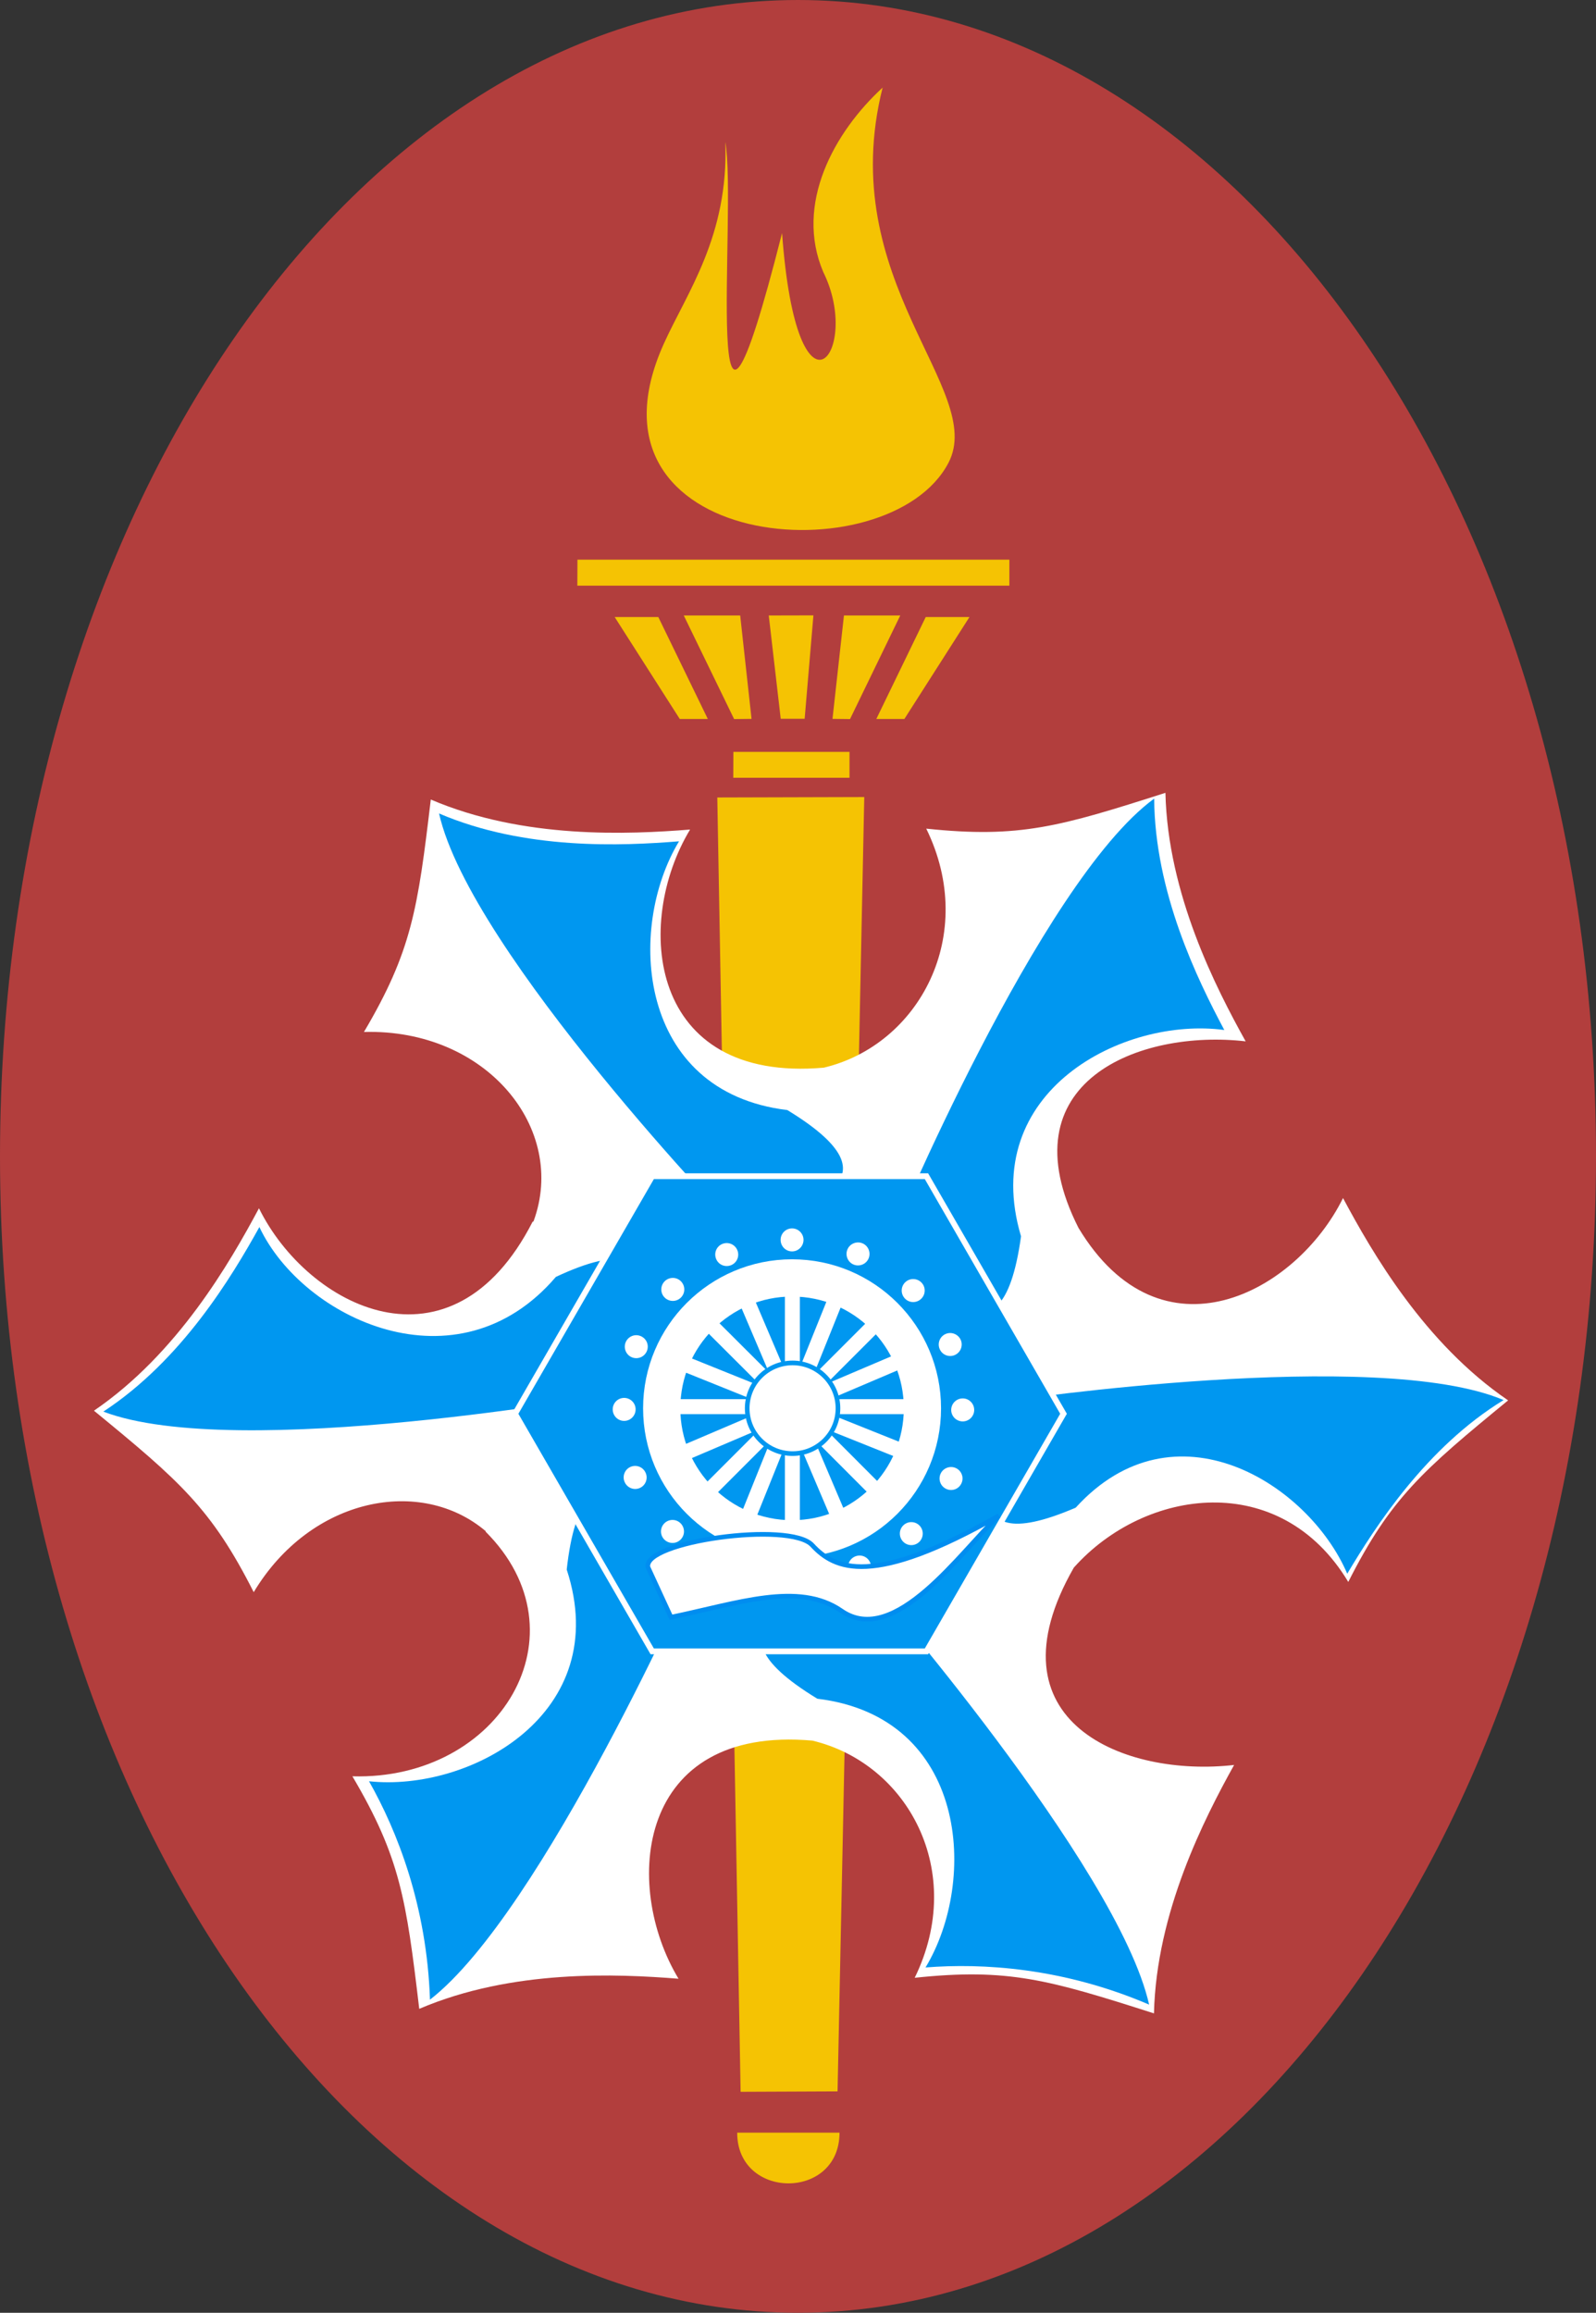 <?xml version="1.0" encoding="UTF-8" standalone="no"?>
<!-- Created with Inkscape (http://www.inkscape.org/) -->

<svg
   xmlns:dc="http://purl.org/dc/elements/1.1/"
   xmlns:cc="http://creativecommons.org/ns#"
   xmlns:rdf="http://www.w3.org/1999/02/22-rdf-syntax-ns#"
   xmlns:svg="http://www.w3.org/2000/svg"
   xmlns="http://www.w3.org/2000/svg"
   xmlns:sodipodi="http://sodipodi.sourceforge.net/DTD/sodipodi-0.dtd"
   xmlns:inkscape="http://www.inkscape.org/namespaces/inkscape"
   width="548.327"
   height="794.339"
   id="svg2"
   version="1.1"
   inkscape:version="0.48.4 r9939"
   sodipodi:docname="New document 1">
  <rect width="100%" height="100%" fill="#333333" stroke="none"/>
  <defs
     id="defs4" />
  <sodipodi:namedview
     id="base"
     pagecolor="#ffffff"
     bordercolor="#666666"
     borderopacity="1.0"
     inkscape:pageopacity="0.0"
     inkscape:pageshadow="2"
     inkscape:zoom="0.54072266"
     inkscape:cx="97.779867"
     inkscape:cy="335.21979"
     inkscape:document-units="px"
     inkscape:current-layer="layer1"
     showgrid="false"
     fit-margin-top="0"
     fit-margin-left="0"
     fit-margin-right="0"
     fit-margin-bottom="0"
     inkscape:window-width="1680"
     inkscape:window-height="988"
     inkscape:window-x="-8"
     inkscape:window-y="-8"
     inkscape:window-maximized="1" />
  <g
     inkscape:label="Layer 1"
     inkscape:groupmode="layer"
     id="layer1"
     transform="translate(-81.842,-75.413)">
    <g
       id="g2989"
       transform="translate(81.842,75.378)">
      <path
         id="path2991"
         d="m 548.327,397.205 c 0,219.331 -122.74,397.169 -274.181,397.169 C 122.74,794.374 0,616.535 0,397.205 0,177.839 122.74,0.035 274.146,0.035 c 151.441,0 274.181,177.803 274.181,397.169 z"
         style="fill:#b23e3d;fill-opacity:1;fill-rule:nonzero;stroke:none"
         inkscape:connector-curvature="0" />
      <path
         id="path2993"
         d="m 246.437,273.933 50.492,-0.142 -9.177,444.543 -33.307,0.142 z"
         style="fill:#f5c303;fill-opacity:1;fill-rule:nonzero;stroke:none"
         inkscape:connector-curvature="0" />
      <path
         id="path2995"
         d="m 253.276,732.508 35.15,0 c 0,23.35 -35.22,23.102 -35.15,0 z"
         style="fill:#f5c303;fill-opacity:1;fill-rule:nonzero;stroke:none"
         inkscape:connector-curvature="0" />
      <path
         id="path2997"
         d="m 251.965,258.272 39.898,0 0,8.894 -39.933,0 z"
         style="fill:#f5c303;fill-opacity:1;fill-rule:nonzero;stroke:none"
         inkscape:connector-curvature="0" />
      <path
         id="path2999"
         d="m 243.177,246.969 -9.638,0 -22.358,-35.008 14.988,0 z"
         style="fill:#f5c303;fill-opacity:1;fill-rule:nonzero;stroke:none"
         inkscape:connector-curvature="0" />
      <path
         id="path3001"
         d="m 234.921,211.429 19.382,0 3.898,35.504 -5.988,0.071 z"
         style="fill:#f5c303;fill-opacity:1;fill-rule:nonzero;stroke:none"
         inkscape:connector-curvature="0" />
      <path
         id="path3003"
         d="m 264.118,211.429 4.11,35.468 8.22,0 3.012,-35.504 z"
         style="fill:#f5c303;fill-opacity:1;fill-rule:nonzero;stroke:none"
         inkscape:connector-curvature="0" />
      <path
         id="path3005"
         d="m 301.075,246.969 9.638,0 22.358,-35.008 -15.024,0 z"
         style="fill:#f5c303;fill-opacity:1;fill-rule:nonzero;stroke:none"
         inkscape:connector-curvature="0" />
      <path
         id="path3007"
         d="m 309.295,211.429 -19.346,0 -3.933,35.504 6.024,0.071 z"
         style="fill:#f5c303;fill-opacity:1;fill-rule:nonzero;stroke:none"
         inkscape:connector-curvature="0" />
      <path
         id="path3009"
         d="m 198.39,192.26 148.394,0 0,8.929 -148.429,0 z"
         style="fill:#f5c303;fill-opacity:1;fill-rule:nonzero;stroke:none"
         inkscape:connector-curvature="0" />
      <path
         id="path3011"
         d="m 249.201,48.791 c 1.169,32.421 -13.287,51.839 -21.154,69.343 -32.138,71.291 77.421,80.008 97.831,40.819 13.039,-25.051 -39.402,-62.327 -22.642,-128.835 -16.583,15.236 -30.366,39.969 -20.374,63.39 13.465,27.142 -9.035,56.941 -14.173,-13.429 -28.276,111.508 -15.378,-7.583 -19.488,-31.287 z"
         style="fill:#f5c303;fill-opacity:1;fill-rule:nonzero;stroke:none"
         inkscape:connector-curvature="0" />
      <path
         id="path3013"
         d="m 400.394,272.339 c -36.106,11.551 -50.067,15.697 -82.169,12.295 17.894,36.532 -2.48,74.303 -35.185,82.098 -60.378,5.315 -65.374,-49.606 -45.957,-81.78 -21.083,1.665 -57.118,3.366 -89.079,-10.311 -4.465,37.63 -6.555,52.051 -22.961,79.831 42.13,-1.169 69.98,33.272 58.252,65.055 -0.106,0.035 -0.177,0.071 -0.319,0.142 -27.992,54.673 -77.315,29.197 -94.004,-4.642 -9.992,18.673 -27.957,49.925 -56.693,69.52 29.303,24.024 40.323,33.52 54.886,62.327 19.665,-32.705 57.579,-39.827 79.795,-20.87 -0.071,0 -0.106,0.035 -0.177,0.035 35.185,35.079 5.138,85.5 -45.709,84.083 16.406,27.815 18.496,42.201 22.961,79.866 31.961,-13.677 67.996,-12.012 89.079,-10.346 -19.417,-32.173 -14.421,-87.13 45.992,-81.78 32.705,7.795 53.043,44.894 35.15,81.461 32.102,-3.402 46.098,0.673 82.205,12.224 0.815,-34.76 17.256,-66.827 27.531,-85.323 -37.453,4.323 -85.5,-14.705 -55.063,-67.783 24.378,-27.354 70.937,-33.909 94.287,4.925 14.563,-28.807 25.618,-38.339 54.921,-62.362 -28.736,-19.559 -46.736,-50.811 -56.728,-69.484 -16.087,32.598 -62.469,57.437 -90.886,10.24 -25.406,-50.209 21.047,-68.28 57.437,-64.063 -10.276,-18.496 -26.752,-50.563 -27.567,-85.358 z"
         style="fill:#ffffff;fill-opacity:1;fill-rule:nonzero;stroke:none"
         inkscape:connector-curvature="0" />
      <path
         id="path3015"
         d="m 150.839,279.425 c 29.587,12.685 62.929,11.126 82.453,9.567 -18.071,29.906 -14.457,86.067 37.205,92.303 43.937,26.787 0.815,33.094 -17.15,41.173 0,0 -91.772,-95.35 -102.508,-143.043"
         style="fill:#0097f0;fill-opacity:1;fill-rule:nonzero;stroke:none"
         inkscape:connector-curvature="0" />
      <path
         id="path3017"
         d="m 394.795,688.535 c -29.587,-12.685 -57.295,-14.315 -76.819,-12.756 18.071,-29.906 14.457,-86.067 -37.169,-92.303 -43.972,-26.787 -0.85,-33.094 17.114,-41.173 0,0 86.102,98.539 96.874,146.232"
         style="fill:#0097f0;fill-opacity:1;fill-rule:nonzero;stroke:none"
         inkscape:connector-curvature="0" />
      <path
         id="path3019"
         d="m 396.531,274.323 c 0.213,32.209 14.882,62.185 24.094,79.476 -34.618,-4.677 -84.685,21.012 -69.839,70.866 -7.051,50.988 -30.012,13.925 -44.61,0.709 0,0 50.917,-122.173 90.354,-151.051"
         style="fill:#0097f0;fill-opacity:1;fill-rule:nonzero;stroke:none"
         inkscape:connector-curvature="0" />
      <path
         id="path3021"
         d="m 147.72,686.835 c -1.063,-32.173 -11.268,-57.968 -20.941,-75.012 34.76,3.72 84.118,-23.28 67.925,-72.709 5.669,-51.165 29.622,-14.74 44.575,-1.878 0,0 -52.902,119.693 -91.559,149.598"
         style="fill:#0097f0;fill-opacity:1;fill-rule:nonzero;stroke:none"
         inkscape:connector-curvature="0" />
      <path
         id="path3023"
         d="m 35.504,484.866 c 26.929,-17.646 44.114,-46.276 53.61,-63.39 14.917,31.606 68.067,56.657 101.87,17.114 46.665,-21.791 23.598,20.622 20.409,40.075 0,0 -130.217,23.634 -175.89,6.201"
         style="fill:#0097f0;fill-opacity:1;fill-rule:nonzero;stroke:none"
         inkscape:connector-curvature="0" />
      <path
         id="path3025"
         d="m 516.579,480.898 c -26.504,16.193 -44.008,43.37 -53.717,59.634 -13.358,-31.075 -59.421,-59.917 -93.295,-22.677 -45.638,19.594 -26.398,-18 -22.677,-36.744 0,0 126.248,-18.638 169.689,-0.213"
         style="fill:#0097f0;fill-opacity:1;fill-rule:nonzero;stroke:none"
         inkscape:connector-curvature="0" />
      <path
         id="path3027"
         d="m 224.079,404.008 94.217,0 47.091,81.602 0,0 -47.091,81.602 -94.217,0 -47.126,-81.602 z"
         style="fill:#0097f0;fill-opacity:1;fill-rule:nonzero;stroke:#ffffff;stroke-width:1.984px;stroke-linecap:butt;stroke-linejoin:miter;stroke-miterlimit:4;stroke-opacity:1;stroke-dasharray:none"
         inkscape:connector-curvature="0" />
      <path
         id="path3029"
         d="m 283.961,483.732 c 0,6.555 -5.315,11.87 -11.835,11.87 -6.555,0 -11.835,-5.315 -11.835,-11.87 0,-6.52 5.28,-11.835 11.835,-11.835 6.52,0 11.835,5.315 11.835,11.835 z"
         style="fill:none;stroke:#000000;stroke-width:7.972px;stroke-linecap:butt;stroke-linejoin:miter;stroke-miterlimit:4;stroke-opacity:1;stroke-dasharray:none"
         inkscape:connector-curvature="0" />
      <path
         id="path3031"
         d="m 316.913,483.732 c 0,24.768 -20.055,44.823 -44.787,44.823 -24.732,0 -44.787,-20.055 -44.787,-44.823 0,-24.732 20.055,-44.787 44.787,-44.787 24.732,0 44.787,20.055 44.787,44.787 z"
         style="fill:none;stroke:#ffffff;stroke-width:12.791px;stroke-linecap:butt;stroke-linejoin:miter;stroke-miterlimit:4;stroke-opacity:1;stroke-dasharray:none"
         inkscape:connector-curvature="0" />
      <path
         id="path3033"
         d="m 217.665,506.48 0,0 m 20.232,-8.61 20.197,-8.61 m 31.11,-13.287 20.232,-8.61 m 17.079,-7.299 0,0 m -77.634,-31.217 0,0 m 8.646,20.232 8.61,20.197 m 13.252,31.11 8.61,20.232 m 7.299,17.079 0,0 m -77.988,-76.465 0,0 m 19.949,8.043 22.181,8.929 m 29.941,12.047 22.217,8.894 m 15.52,6.272 0,0 m -32.846,-76.996 0,0 m -8.008,19.949 -8.929,22.181 m -12.047,29.976 -8.929,22.181 m -6.236,15.52 0,0"
         style="fill:#ffffff;fill-opacity:1;fill-rule:nonzero;stroke:#ffffff;stroke-width:5.28px;stroke-linecap:square;stroke-linejoin:miter;stroke-miterlimit:4;stroke-opacity:1;stroke-dasharray:none"
         inkscape:connector-curvature="0" />
      <path
         id="path3035"
         d="m 214.583,483.165 0,0 m 21.437,0 21.402,0 m 32.917,0 21.437,0 m 18.106,0 0,0 m -57.65,-57.614 0,0 m 0,21.402 0,21.402 m 0,32.953 0,21.402 m 0,18.106 0,0 m -40.677,-98.327 0,0 m 14.811,14.846 16.476,16.441 m 22.252,22.252 16.441,16.476 m 11.551,11.516 0,0 m 0,-81.531 0,0 m -14.846,14.846 -16.441,16.441 m -22.252,22.252 -16.476,16.476 m -11.516,11.516 0,0"
         style="fill:none;stroke:#ffffff;stroke-width:5.138px;stroke-linecap:square;stroke-linejoin:miter;stroke-miterlimit:4;stroke-opacity:1;stroke-dasharray:none"
         inkscape:connector-curvature="0" />
      <path
         id="path3037"
         d="m 235.098,442.913 c 0,2.161 -1.772,3.933 -3.933,3.933 -2.197,0 -3.969,-1.772 -3.969,-3.933 0,-2.197 1.772,-3.969 3.969,-3.969 2.161,0 3.933,1.772 3.933,3.969 z"
         style="fill:#ffffff;fill-opacity:1;fill-rule:nonzero;stroke:none"
         inkscape:connector-curvature="0" />
      <path
         id="path3039"
         d="m 276.059,425.87 c 0,2.197 -1.772,3.969 -3.933,3.969 -2.197,0 -3.933,-1.772 -3.933,-3.969 0,-2.161 1.736,-3.933 3.933,-3.933 2.161,0 3.933,1.772 3.933,3.933 z"
         style="fill:#ffffff;fill-opacity:1;fill-rule:nonzero;stroke:none"
         inkscape:connector-curvature="0" />
      <path
         id="path3041"
         d="m 218.374,484.087 c 0,2.197 -1.772,3.969 -3.933,3.969 -2.197,0 -3.933,-1.772 -3.933,-3.969 0,-2.161 1.736,-3.933 3.933,-3.933 2.161,0 3.933,1.772 3.933,3.933 z"
         style="fill:#ffffff;fill-opacity:1;fill-rule:nonzero;stroke:none"
         inkscape:connector-curvature="0" />
      <path
         id="path3043"
         d="m 234.992,526.039 c 0,2.161 -1.772,3.933 -3.933,3.933 -2.197,0 -3.969,-1.772 -3.969,-3.933 0,-2.197 1.772,-3.969 3.969,-3.969 2.161,0 3.933,1.772 3.933,3.969 z"
         style="fill:#ffffff;fill-opacity:1;fill-rule:nonzero;stroke:none"
         inkscape:connector-curvature="0" />
      <path
         id="path3045"
         d="m 317.02,526.748 c 0,2.197 -1.736,3.969 -3.933,3.969 -2.161,0 -3.933,-1.772 -3.933,-3.969 0,-2.161 1.772,-3.933 3.933,-3.933 2.197,0 3.933,1.772 3.933,3.933 z"
         style="fill:#ffffff;fill-opacity:1;fill-rule:nonzero;stroke:none"
         inkscape:connector-curvature="0" />
      <path
         id="path3047"
         d="m 276.236,542.516 c 0,2.161 -1.772,3.933 -3.933,3.933 -2.197,0 -3.933,-1.772 -3.933,-3.933 0,-2.197 1.736,-3.969 3.933,-3.969 2.161,0 3.933,1.772 3.933,3.969 z"
         style="fill:#ffffff;fill-opacity:1;fill-rule:nonzero;stroke:none"
         inkscape:connector-curvature="0" />
      <path
         id="path3049"
         d="m 334.701,484.299 c 0,2.161 -1.772,3.933 -3.933,3.933 -2.197,0 -3.969,-1.772 -3.969,-3.933 0,-2.197 1.772,-3.969 3.969,-3.969 2.161,0 3.933,1.772 3.933,3.969 z"
         style="fill:#ffffff;fill-opacity:1;fill-rule:nonzero;stroke:none"
         inkscape:connector-curvature="0" />
      <path
         id="path3051"
         d="m 317.693,443.268 c 0,2.197 -1.772,3.969 -3.969,3.969 -2.161,0 -3.933,-1.772 -3.933,-3.969 0,-2.161 1.772,-3.933 3.933,-3.933 2.197,0 3.969,1.772 3.969,3.933 z"
         style="fill:#ffffff;fill-opacity:1;fill-rule:nonzero;stroke:none"
         inkscape:connector-curvature="0" />
      <path
         id="path3053"
         d="m 287.894,483.732 c 0,8.61 -6.98,15.555 -15.591,15.555 -8.61,0 -15.591,-6.945 -15.591,-15.555 0,-8.61 6.98,-15.591 15.591,-15.591 8.61,0 15.591,6.98 15.591,15.591 z"
         style="fill:#ffffff;fill-opacity:1;fill-rule:nonzero;stroke:#0097f0;stroke-width:1.594px;stroke-linecap:butt;stroke-linejoin:miter;stroke-miterlimit:4;stroke-opacity:1;stroke-dasharray:none"
         inkscape:connector-curvature="0" />
      <path
         id="path3055"
         d="m 222.236,461.02 c 0.85,2.02 -0.106,4.323 -2.091,5.173 -2.02,0.85 -4.323,-0.071 -5.173,-2.091 -0.85,-1.984 0.071,-4.323 2.091,-5.173 1.984,-0.85 4.323,0.106 5.173,2.091 z"
         style="fill:#ffffff;fill-opacity:1;fill-rule:nonzero;stroke:none"
         inkscape:connector-curvature="0" />
      <path
         id="path3057"
         d="m 253.311,429.378 c 0.85,2.02 -0.071,4.323 -2.091,5.173 -2.02,0.85 -4.323,-0.071 -5.173,-2.091 -0.85,-2.02 0.071,-4.323 2.091,-5.173 2.02,-0.85 4.323,0.106 5.173,2.091 z"
         style="fill:#ffffff;fill-opacity:1;fill-rule:nonzero;stroke:none"
         inkscape:connector-curvature="0" />
      <path
         id="path3059"
         d="m 221.846,505.949 c 0.85,1.984 -0.071,4.323 -2.091,5.173 -2.02,0.85 -4.323,-0.106 -5.173,-2.126 -0.85,-1.984 0.071,-4.323 2.091,-5.173 2.02,-0.85 4.323,0.106 5.173,2.126 z"
         style="fill:#ffffff;fill-opacity:1;fill-rule:nonzero;stroke:none"
         inkscape:connector-curvature="0" />
      <path
         id="path3061"
         d="m 254.551,537.626 c 0.85,1.984 -0.106,4.323 -2.091,5.173 -2.02,0.85 -4.323,-0.106 -5.173,-2.126 -0.85,-1.984 0.071,-4.323 2.091,-5.173 2.02,-0.85 4.323,0.106 5.173,2.126 z"
         style="fill:#ffffff;fill-opacity:1;fill-rule:nonzero;stroke:none"
         inkscape:connector-curvature="0" />
      <path
         id="path3063"
         d="m 330.378,506.303 c 0.85,1.984 -0.106,4.323 -2.091,5.173 -2.02,0.85 -4.323,-0.106 -5.173,-2.091 -0.85,-2.02 0.071,-4.323 2.091,-5.173 2.02,-0.85 4.323,0.071 5.173,2.091 z"
         style="fill:#ffffff;fill-opacity:1;fill-rule:nonzero;stroke:none"
         inkscape:connector-curvature="0" />
      <path
         id="path3065"
         d="m 298.949,536.705 c 0.85,1.984 -0.071,4.323 -2.091,5.173 -2.02,0.85 -4.323,-0.106 -5.173,-2.091 -0.85,-2.02 0.071,-4.323 2.091,-5.173 2.02,-0.85 4.323,0.071 5.173,2.091 z"
         style="fill:#ffffff;fill-opacity:1;fill-rule:nonzero;stroke:none"
         inkscape:connector-curvature="0" />
      <path
         id="path3067"
         d="m 330.094,460.276 c 0.85,2.02 -0.106,4.323 -2.091,5.173 -2.02,0.85 -4.323,-0.071 -5.173,-2.091 -0.85,-1.984 0.071,-4.323 2.091,-5.173 1.984,-0.85 4.323,0.106 5.173,2.091 z"
         style="fill:#ffffff;fill-opacity:1;fill-rule:nonzero;stroke:none"
         inkscape:connector-curvature="0" />
      <path
         id="path3069"
         d="m 298.417,429.165 c 0.85,2.02 -0.071,4.323 -2.091,5.173 -2.02,0.85 -4.323,-0.071 -5.173,-2.091 -0.85,-2.02 0.071,-4.323 2.091,-5.173 2.02,-0.85 4.323,0.071 5.173,2.091 z"
         style="fill:#ffffff;fill-opacity:1;fill-rule:nonzero;stroke:none"
         inkscape:connector-curvature="0" />
      <path
         id="path3071"
         d="m 222.626,538.335 c -2.02,-8.823 48.72,-15.945 56.409,-7.618 7.76,8.398 20.728,14.563 64.098,-10.098 -12.862,11.976 -35.681,45.461 -54.071,32.669 -14.74,-10.205 -35.752,-2.516 -58.535,2.197 z"
         style="fill:#ffffff;fill-opacity:1;fill-rule:nonzero;stroke:#008df0;stroke-width:1.594px;stroke-linecap:butt;stroke-linejoin:miter;stroke-miterlimit:4;stroke-opacity:1;stroke-dasharray:none"
         inkscape:connector-curvature="0" />
    </g>
  </g>
</svg>
